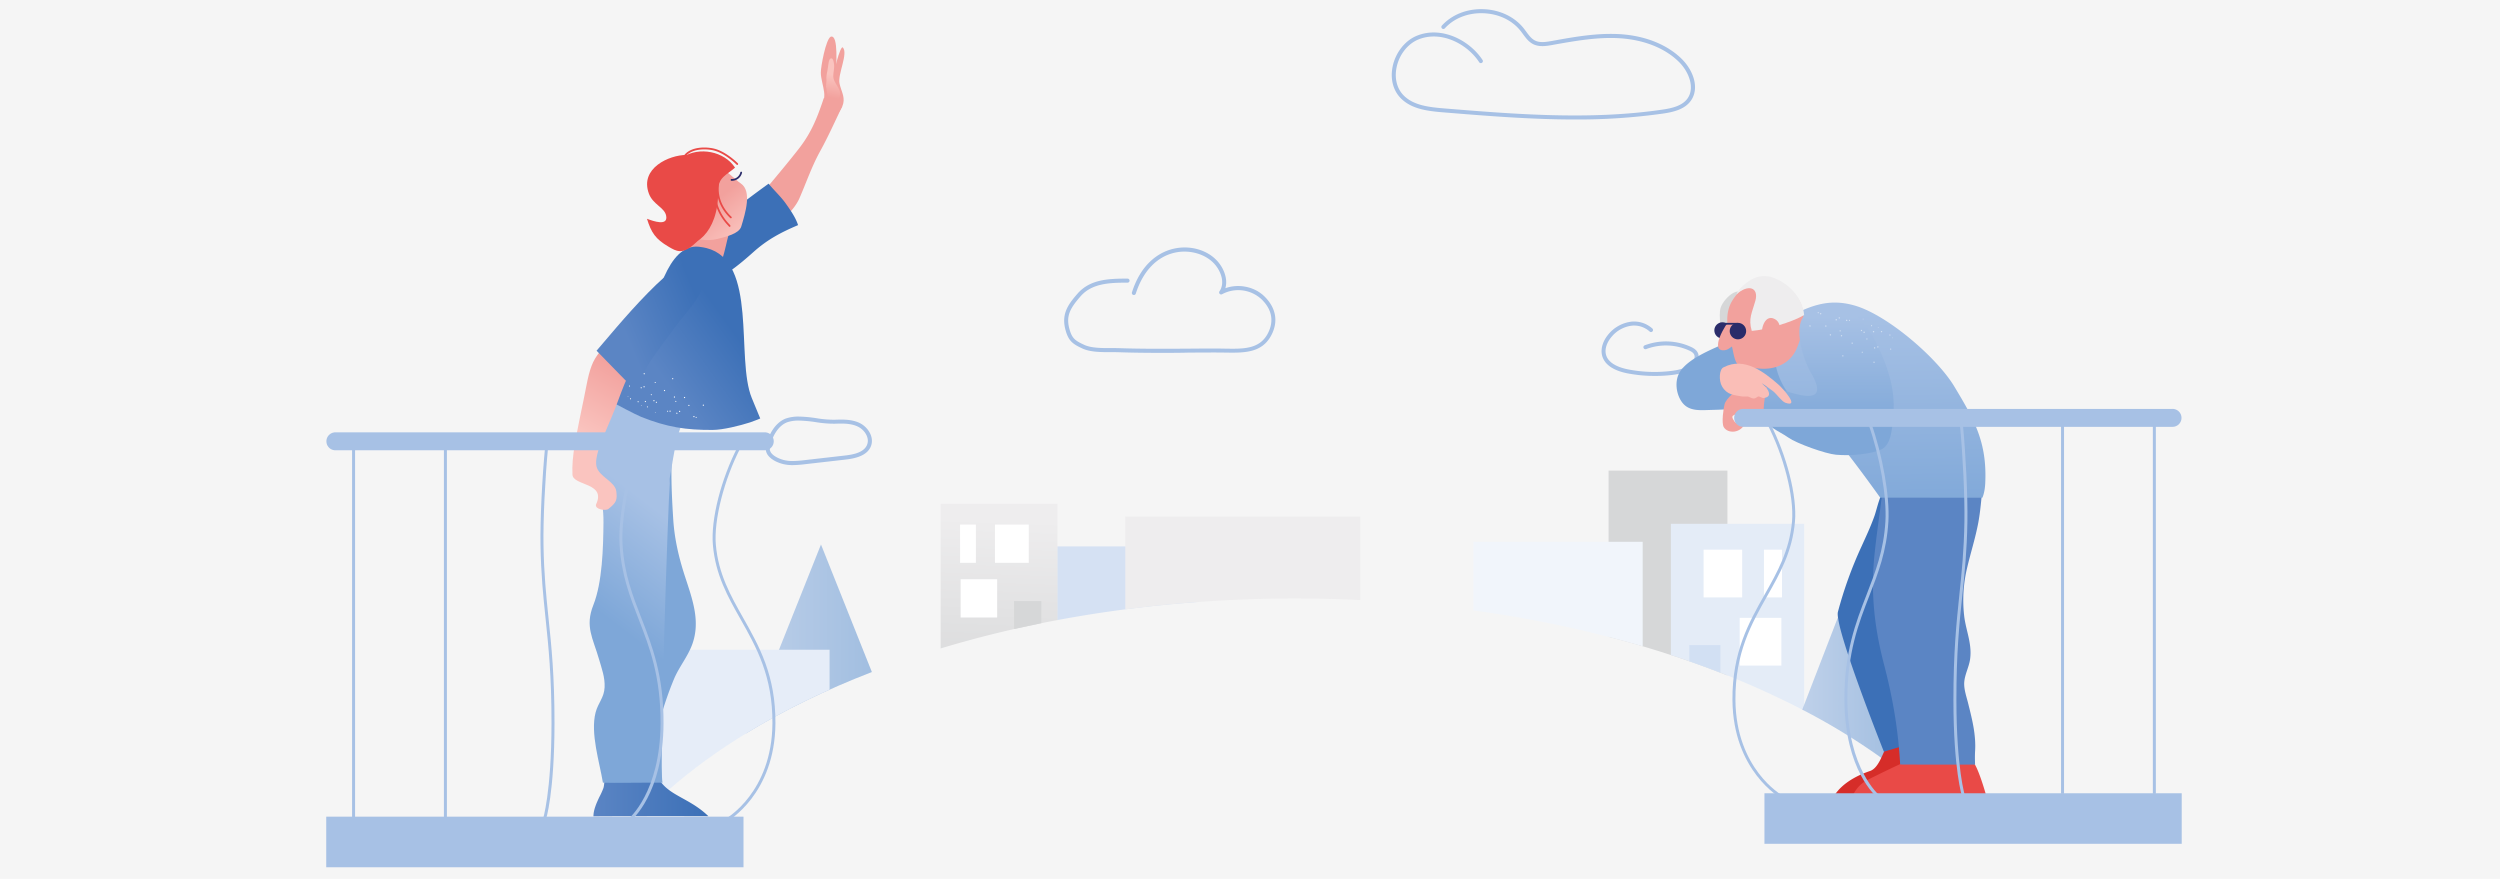 <?xml version="1.0" encoding="UTF-8"?>
<svg xmlns="http://www.w3.org/2000/svg" xmlns:xlink="http://www.w3.org/1999/xlink" id="Layer_1" data-name="Layer 1" viewBox="0 0 1920 675">
  <defs>
    <style>.cls-1{fill:none;}.cls-2{fill:#f5f5f5;}.cls-3{clip-path:url(#clip-path);}.cls-4{fill:#d6d7d8;}.cls-5{fill:#e4ecf7;}.cls-6{fill:#d5e1f3;}.cls-7{fill:url(#linear-gradient);}.cls-8,.cls-9{opacity:0.7;}.cls-35,.cls-8,.cls-9{isolation:isolate;}.cls-8{fill:url(#linear-gradient-2);}.cls-9{fill:url(#linear-gradient-3);}.cls-10,.cls-35{fill:#fff;}.cls-11{fill:#a7c1e5;}.cls-12{fill:#e6edf8;}.cls-13{fill:#eeedee;}.cls-14{fill:#d2e0f3;}.cls-15{fill:#f1f5fb;}.cls-16{clip-path:url(#clip-path-2);}.cls-17{fill:url(#linear-gradient-4);}.cls-18{fill:#7ea7d8;}.cls-19{fill:url(#linear-gradient-5);}.cls-20{fill:#f2a19d;}.cls-21{fill:#3c70b7;}.cls-22{fill:url(#linear-gradient-6);}.cls-23{fill:url(#linear-gradient-7);}.cls-24{fill:#e94a47;}.cls-25{fill:url(#linear-gradient-8);}.cls-26{fill:url(#linear-gradient-9);}.cls-27{fill:#2a2c6a;}.cls-28{fill:url(#linear-gradient-10);}.cls-29{clip-path:url(#clip-path-3);}.cls-30{fill:#d62d29;}.cls-31{fill:#5b85c4;}.cls-32{fill:url(#linear-gradient-11);}.cls-33{fill:url(#linear-gradient-12);}.cls-34{fill:#fabeb7;}.cls-35{opacity:0.51;}.cls-36{clip-path:url(#clip-path-4);}.cls-37{clip-path:url(#clip-path-5);}</style>
    <clipPath id="clip-path">
      <rect class="cls-1" x="370.57" width="1240" height="676.86"></rect>
    </clipPath>
    <linearGradient id="linear-gradient" x1="407.88" y1="1296.19" x2="404.62" y2="1203.93" gradientTransform="matrix(1.55, 0, 0, -1.55, 137.12, 2408.02)" gradientUnits="userSpaceOnUse">
      <stop offset="0" stop-color="#eeedee"></stop>
      <stop offset="1" stop-color="#d6d7d8"></stop>
    </linearGradient>
    <linearGradient id="linear-gradient-2" x1="805.54" y1="1208.17" x2="852.25" y2="1208.17" gradientTransform="matrix(1.55, 0, 0, -1.55, 137.12, 2408.02)" gradientUnits="userSpaceOnUse">
      <stop offset="0" stop-color="#a7c1e5"></stop>
      <stop offset="1" stop-color="#7ea7d8"></stop>
    </linearGradient>
    <linearGradient id="linear-gradient-3" x1="281.25" y1="1234.96" x2="343.97" y2="1234.96" xlink:href="#linear-gradient-2"></linearGradient>
    <clipPath id="clip-path-2">
      <rect class="cls-1" x="439.54" y="28.04" width="209" height="599"></rect>
    </clipPath>
    <linearGradient id="linear-gradient-4" x1="211.53" y1="1267.1" x2="276.27" y2="1267.1" gradientTransform="matrix(1.36, 0, 0, -1.37, 167.13, 2348.64)" gradientUnits="userSpaceOnUse">
      <stop offset="0" stop-color="#5b85c4"></stop>
      <stop offset="1" stop-color="#3c70b7"></stop>
    </linearGradient>
    <linearGradient id="linear-gradient-5" x1="263.18" y1="1417.13" x2="223.46" y2="1364.86" gradientTransform="matrix(1.36, 0, 0, -1.37, 167.13, 2348.64)" xlink:href="#linear-gradient-2"></linearGradient>
    <linearGradient id="linear-gradient-6" x1="86.97" y1="1609.25" x2="65.85" y2="1622.77" gradientTransform="matrix(1.29, 0.44, 0.44, -1.3, -248.74, 2233.93)" gradientUnits="userSpaceOnUse">
      <stop offset="0" stop-color="#fac4bf"></stop>
      <stop offset="1" stop-color="#f2a19d"></stop>
    </linearGradient>
    <linearGradient id="linear-gradient-7" x1="420.01" y1="1464.73" x2="464.63" y2="1481.68" gradientTransform="matrix(1.32, -0.35, -0.35, -1.32, 470.02, 2374.51)" xlink:href="#linear-gradient-4"></linearGradient>
    <linearGradient id="linear-gradient-8" x1="-53.55" y1="1441.3" x2="-48.48" y2="1484.82" gradientTransform="matrix(1.26, 0.52, 0.52, -1.27, -223.53, 2197.54)" xlink:href="#linear-gradient-6"></linearGradient>
    <linearGradient id="linear-gradient-9" x1="-61.2" y1="1502.66" x2="-29.38" y2="1534.48" gradientTransform="matrix(1.26, 0.52, 0.52, -1.27, -223.53, 2197.54)" xlink:href="#linear-gradient-4"></linearGradient>
    <linearGradient id="linear-gradient-10" x1="556.88" y1="1607.46" x2="551.39" y2="1595.63" gradientTransform="matrix(1.32, -0.35, -0.35, -1.32, 470.02, 2374.51)" xlink:href="#linear-gradient-6"></linearGradient>
    <clipPath id="clip-path-3">
      <rect class="cls-1" x="1287.57" y="212.04" width="239" height="404"></rect>
    </clipPath>
    <linearGradient id="linear-gradient-11" x1="270.85" y1="1652.59" x2="272.18" y2="1541.26" gradientTransform="matrix(1.4, 0, 0, -1.41, 1062.72, 2570.43)" xlink:href="#linear-gradient-2"></linearGradient>
    <linearGradient id="linear-gradient-12" x1="243.27" y1="1650.45" x2="243.27" y2="1588.45" gradientTransform="matrix(1.4, 0, 0, -1.41, 1062.72, 2570.43)" xlink:href="#linear-gradient-2"></linearGradient>
    <clipPath id="clip-path-4">
      <rect class="cls-1" x="1330.57" y="314.04" width="345" height="334"></rect>
    </clipPath>
    <clipPath id="clip-path-5">
      <rect class="cls-1" x="250.54" y="332.04" width="345" height="334"></rect>
    </clipPath>
  </defs>
  <rect class="cls-2" width="1920" height="675"></rect>
  <g class="cls-3">
    <path class="cls-4" d="M1326.68,518.77V361.42h-91.29V489.11A764,764,0,0,1,1326.68,518.77Z"></path>
    <path class="cls-5" d="M1385.6,545.74V402.28H1283.24V503.07A666,666,0,0,1,1385.6,545.74Z"></path>
    <path class="cls-6" d="M919,462.42V419.63H811.87v56.63A964.93,964.93,0,0,1,919,462.42Z"></path>
    <path class="cls-7" d="M812.14,476.21V386.92H722.41V498A854.16,854.16,0,0,1,812.14,476.21Z"></path>
    <path class="cls-8" d="M1456.46,590.6l-45-116.32L1384.14,545A488.53,488.53,0,0,1,1456.46,590.6Z"></path>
    <path class="cls-9" d="M669.6,516.11l-39.08-97.94-58,145.37C601.46,545.78,634.05,529.85,669.6,516.11Z"></path>
    <rect class="cls-10" x="737.34" y="402.86" width="12.14" height="29.39"></rect>
    <rect class="cls-10" x="764.14" y="402.86" width="25.96" height="29.39"></rect>
    <rect class="cls-10" x="737.76" y="444.85" width="28.06" height="29.39"></rect>
    <rect class="cls-10" x="1354.71" y="422.15" width="13.85" height="36.65"></rect>
    <rect class="cls-10" x="1308.37" y="422.15" width="29.62" height="36.65"></rect>
    <rect class="cls-10" x="1336.08" y="474.51" width="32.01" height="36.65"></rect>
    <path class="cls-11" d="M1209.66,91.77c-34,0-67.94-2.77-101.21-5.48-12.38-1-24.16-2.57-32.31-10.51-6.1-5.94-8.52-14.82-6.65-24.37,2.12-10.85,9.48-20.28,18.76-24,18.82-7.62,40.36,3.47,50.3,18.59a1.55,1.55,0,1,1-2.58,1.71c-9.26-14.08-29.21-24.45-46.56-17.43-8.33,3.38-15,11.91-16.88,21.76-1.67,8.5.44,16.35,5.77,21.54,7.41,7.22,18.61,8.68,30.4,9.65,55.11,4.49,112.1,9.13,167.78,1,7.67-1.11,15.33-2.91,19.42-8.44,6-8.2,1.2-20.65-6.44-28.21-10.8-10.7-27.21-17.18-46.18-18.24-16.69-.93-33.62,2.11-50,5l-1.12.21c-4.16.74-9.86,1.76-14.67-.64-3.46-1.74-5.72-4.82-7.91-7.81-.55-.75-1.11-1.51-1.68-2.24-6.49-8.28-16.94-13.27-28.67-13.7s-22.5,3.8-29.58,11.59a1.54,1.54,0,0,1-2.19.1,1.56,1.56,0,0,1-.1-2.19c7.69-8.46,19.36-13.07,32-12.6s23.93,5.88,31,14.88c.59.76,1.16,1.54,1.74,2.33,2.06,2.8,4,5.46,6.8,6.86,3.6,1.8,7.9,1.22,12.74.36l1.12-.2c16.54-3,33.64-6,50.71-5.09,19.72,1.1,36.83,7.89,48.18,19.13,8.78,8.69,13.91,22.56,6.75,32.27-4.76,6.44-13.13,8.45-21.46,9.66A467.7,467.7,0,0,1,1209.66,91.77Z"></path>
    <path class="cls-11" d="M1270.72,288.71a109.24,109.24,0,0,1-20.93-2c-10.63-2.09-17.28-6.62-19.23-13.12-1.59-5.35.29-11.77,5-17.19a27,27,0,0,1,17.72-9.4,21,21,0,0,1,15.75,5.32,1.56,1.56,0,0,1,.07,2.2,1.54,1.54,0,0,1-2.18.08,17.79,17.79,0,0,0-13.39-4.51,23.87,23.87,0,0,0-15.64,8.36c-4,4.61-5.69,9.93-4.4,14.24,2,6.73,10.28,9.68,16.86,11a105.8,105.8,0,0,0,33.64,1.13c5-.64,11.35-1.91,15.24-6,1.67-1.79,2.9-4.53,1.85-6.63-.73-1.45-2.43-2.37-4-3.08a43,43,0,0,0-32.85-1,1.55,1.55,0,0,1-1.1-2.9,46.07,46.07,0,0,1,35.23,1.07c2.06.93,4.33,2.2,5.49,4.52,1.83,3.68-.13,7.76-2.37,10.14-4.57,4.86-11.54,6.29-17.1,7A106.81,106.81,0,0,1,1270.72,288.71Z"></path>
    <path class="cls-11" d="M608.84,357.21a30.39,30.39,0,0,1-7.7-.89c-7-1.81-13.75-6.35-12.93-12.43,1.24-9.1,7.09-19.81,15.89-22.66a30.18,30.18,0,0,1,9.4-1.31,102.23,102.23,0,0,1,13.61,1.27,83.24,83.24,0,0,0,13.75,1.17c1.65-.06,3.31-.11,5-.11,4.17,0,9.58.3,14.43,2.65,6.09,3,11.15,10.46,8.72,17.41-2.76,7.85-12.53,9.84-19.63,10.65l-31,3.54A85.18,85.18,0,0,1,608.84,357.21ZM613.5,323a27.49,27.49,0,0,0-8.45,1.15c-7.58,2.46-12.66,12-13.77,20.13-.65,4.79,6.67,8,10.63,9a27.63,27.63,0,0,0,6.93.79,83.1,83.1,0,0,0,9.14-.69l31-3.54c6.81-.78,14.9-2.46,17.06-8.6,1.87-5.33-2.26-11.2-7.15-13.58-4.28-2.08-9.24-2.35-13.07-2.35-1.63,0-3.26.06-4.87.11a86.87,86.87,0,0,1-14.28-1.19A99.33,99.33,0,0,0,613.5,323Z"></path>
    <path class="cls-11" d="M891.46,271c-10.88,0-21.72-.11-32.14-.48-1.88-.07-3.94-.06-6.12-.06-7.36,0-15.72,0-21.71-2.72-7.52-3.46-10.82-5.72-13.16-14.23-3.37-12.26,1.89-19.59,9.12-27.89,9.46-10.86,23-11.69,38.61-11.64a1.56,1.56,0,0,1,0,3.11h0c-14.7-.05-27.67.7-36.27,10.57-8.06,9.27-11.2,15.08-8.47,25,2,7.34,4.46,9,11.47,12.23,5.37,2.47,13.35,2.45,20.41,2.44,2.21,0,4.3,0,6.24.06,17.44.61,36.09.49,54.13.37,9.3-.06,18.53-.17,27.28,0,14.15.24,26.36.43,32.73-11.46,5-9.36,3.41-18.47-4.63-26.36a26.21,26.21,0,0,0-30.35-4,1.54,1.54,0,0,1-1.9-.3,1.57,1.57,0,0,1-.13-1.94c4.4-6.34,1.21-15.56-4.22-21.37-7-7.45-19.07-10.78-30.17-8.27-13.8,3.11-24.41,14.28-29.89,31.44a1.55,1.55,0,0,1-1.95,1,1.57,1.57,0,0,1-1-2c7.86-24.62,23.52-31.57,32.16-33.52,12.32-2.78,25.32.82,33.11,9.17,5.24,5.61,8.58,14.08,6.46,21.2,10.08-3.65,22.34-1.27,30,6.28,9,8.83,10.85,19.5,5.19,30.05-7.25,13.56-21,13.34-35.5,13.1-8.73-.14-17.93,0-27.21,0C906.27,271,898.86,271,891.46,271Z"></path>
    <path class="cls-12" d="M637.11,529.64V499h-130V612.39C541.44,580.77,585.54,552.76,637.11,529.64Z"></path>
    <path class="cls-13" d="M994.75,459.64q25.28,0,50,1.21V396.7H864.22V468A1013.56,1013.56,0,0,1,994.75,459.64Z"></path>
    <path class="cls-4" d="M799.74,478.63v-17H778.8v21.47Q789.17,480.77,799.74,478.63Z"></path>
    <path class="cls-14" d="M1321.27,516.64V495.45h-23.88v12.4Q1309.54,512.08,1321.27,516.64Z"></path>
    <path class="cls-15" d="M1261.59,496.36V416.1h-130v52.72A884.64,884.64,0,0,1,1261.59,496.36Z"></path>
  </g>
  <g class="cls-16">
    <path class="cls-17" d="M544.1,626.9c-14.35-14-30.5-15.78-37.89-28.4-2.68.64-39.92-.48-41.5,0-.81,2.07-.61,4.6-1.29,6.76a57.83,57.83,0,0,1-3.2,7c-2.09,4.51-4.5,9.79-4.45,14.74C457.4,626.78,541.26,626.76,544.1,626.9Z"></path>
    <path class="cls-18" d="M516.65,342.82c-2,17.13-.45,42.17.37,55.62.92,15.13,4.24,29.5,8.91,43.85,5.85,18,12.25,34.88,5.64,52.76-3.47,9.4-10,17.12-13.86,26.24a260.74,260.74,0,0,0-10.4,30c-4.23,14.71-5.95,33-12.69,46.17-9.75-1.56-19.23,1.86-29.34-.93,3.65-14.79,2.67-33.16,4.2-48.48.25-2.55-.07-8.08.82-10.42,1.49-3.91,6.3-5.68,7.67-9.55,2.72-7.66-3.05-14.75.15-23.42,3.35-9.06,9.06-14.6,14.79-21.56,6.19-7.51,3.26-10.95.8-20.35-4.59-17.61-1.66-36.75-6.29-54.47-4-15.4-9.86-36.43-7.35-53.81C483.22,332.55,510.12,323.12,516.65,342.82Z"></path>
    <path class="cls-19" d="M473.66,306.54c8.73.07,20.18,4,28.18,10.57,5.21,4.3,21.74,8.51,21.74,8.51s-1,2.95-2.08,6.06c-3.12,8.77-6.51,32.87-7,34.64s.08,4.61-.19,6.59c-.94,6.94-8.26,218.49-5.48,228.18-3.89-.19-41.35.37-45.8,0-2.49-15.46-9.78-37.81-5.61-53.94,2-7.58,6.55-11.28,6.92-19.33.34-7.66-2.24-14.45-4.33-21.66-4.69-16.22-10.88-25-4.32-41.5,6.93-17.49,7.59-44,7.78-63.39.21-21.21-6.39-28.27-6.33-49.74C457.18,325.25,470.87,308.59,473.66,306.54Z"></path>
    <path class="cls-20" d="M586.52,152.09c.3,4.09,1.14,12.3,5,14.91,2.8,1.9,6.27,2.05,9.87,1.33,5.2-4.94,10-10.08,12.7-16.34,5.29-12.15,9.3-24.12,15.86-36,6.13-11.08,11.38-22.93,16.95-34.48-5.82-1.51-8.95-4.77-14.2-6.19-5,14.77-9.29,26.22-19.28,39-8.72,11.16-17.88,22-26.95,32.83A35.5,35.5,0,0,0,586.52,152.09Z"></path>
    <path class="cls-21" d="M590.3,141.06c3.58,4.51,9.45,10,13,15,3.65,5.21,7.67,10.78,9.62,16.83-13.14,5.59-23.46,11-34.22,20.62s-23.46,20.21-37.45,25c-5.09,1.73-13.07,3.64-17.53-.65-4.74-4.54-.71-12.37,2.46-17.39a141.29,141.29,0,0,1,24.67-28.94C564.59,159.49,590.37,141,590.3,141.06Z"></path>
    <path class="cls-20" d="M568,160.39c-8.67,13.85-9.13,25.19-13,37.81-10.11,1.76-21.83-2.93-27.82-8.48,3.42-9.66,4.47-25.42,1.31-35.11C534.54,159.16,568.07,158.27,568,160.39Z"></path>
    <path class="cls-22" d="M523.05,124.28c16.58-14,37.23,10.76,45.92,16.65s3.45,22.6.33,33c-1.72,5.73-12.33,8-17.89,9.45-18,4.7-34-7.07-39.81-24.85-2.73-8.34-2.65-17.67,1.72-25.81C518.21,123.63,523.05,124.28,523.05,124.28Z"></path>
    <path class="cls-23" d="M542.52,190.51c39.94,10,22.26,84.58,34.86,115.2l6.48,15.7s-4.09,1.76-7.86,3c-7.84,2.51-20.63,5.75-28.82,5.79-20.27.08-34.73-2.06-54.67-10-4.41-1.75-20.68-10.48-20.68-10.48s7.29-16.42,9.71-22.94c4.86-13.1,11.11-25.45,16.19-38.35,6-15.36,14.29-61.45,39-58.94C539.33,189.8,540.89,190.14,542.52,190.51Z"></path>
    <path class="cls-24" d="M524.63,120.57c12.19-8,31.49-4.54,39.88,8.18-6.35,5.53-13.16,7.67-13,17.55C552.19,180,531,192.17,523.12,186c-5.79-4.53,2.64-55.1,3.48-62.7C527.45,123.43,524.85,119.35,524.63,120.57Z"></path>
    <path class="cls-24" d="M527,119c-12.92,0-35.92,10.17-28.65,29.71,3.1,8.36,11.89,10.56,13.22,16.8,1.8,8.48-9.76,4.38-14.7,2.51,3.35,10.74,6.52,15.52,16.54,21.42,6.12,3.62,10.49,6,19.19-1.44,21.9-18.73,15.31-39.36,7.6-60.1C538.75,127.38,530.12,121.87,527,119Z"></path>
    <path class="cls-25" d="M537.32,213.75c-6.76,17.65-22,35.9-33.8,50.21-6.34,7.7-13.86,15.74-19.9,22.76-1.73,2-6.27,13.64-9.21,21.73-3.13,8.6-6.53,16.05-10,24.45-2.65,6.38-8,18.61-6.23,25.53,2,7.82,14.26,11.32,15.16,19,.76,6.54.11,8.56-6.13,13.47-2.12,1.67-11.15.2-9.3-3.85,7.61-16.58-17.87-13.85-18.25-22.52-.31-7.33.13-13.57,2.1-25,1.65-9.61,5-25.73,7-35.21,1.68-8.09,3.19-18.68,6.8-26.22,3.88-8.11,10.44-13.34,16.36-19.95,13.86-15.48,27.94-30.42,42.65-45C522.64,205.2,545.17,193.23,537.32,213.75Z"></path>
    <path class="cls-26" d="M539.56,199.8c-14.39-13.18-70,56.66-81.4,69.54,9,9.35,30.1,30.78,30.1,30.78s4.2-13.55,15.8-29.3c7.82-10.61,16.06-22.34,24.58-32.41C532.31,234.07,550.83,210.13,539.56,199.8Z"></path>
    <path class="cls-20" d="M644.18,84c1.12-5.71,2.75-8,1.24-14-1.08-4.29-2.53-8-3-12.22-.71-5.85,2-31.58-4.45-29.6-3.81,2.2-7.6,23-7.59,27.66,0,4.3,2,10.31,2.55,14.88.72,5.78-1.36,8.3-2,13.91,2.8-1.71,8.49-.64,11.58-2.27C642.79,83.16,645.18,83.35,644.18,84Z"></path>
    <path class="cls-20" d="M640.44,91.8c2.28-3.83,6.24-8.11,7.21-12.49,1.23-5.52-1.91-10-2.93-15.41-1.33-7.09,6.8-22.88,2.6-27.4-1.83-2.45-8.25,21.77-7.38,26.48,1.06,5.8,3.58,7.84,2.63,14.2C641.73,82.81,639.36,85.83,640.44,91.8Z"></path>
    <path class="cls-24" d="M566.23,126.71a.66.66,0,0,1-.48-.21c-.09-.09-8.83-8.85-17.75-11-6.25-1.47-17.2-1.35-21.76,5a.69.69,0,0,1-1,.16.7.7,0,0,1-.15-1c5.34-7.45,17.5-6.89,23.18-5.56,9.44,2.22,18.32,11.24,18.41,11.33a.69.69,0,0,1,0,1A.67.67,0,0,1,566.23,126.71Z"></path>
    <path class="cls-27" d="M562.27,138.85a4.36,4.36,0,0,1-.51,0,.68.68,0,0,1-.62-.73.69.69,0,0,1,.73-.63,6.64,6.64,0,0,0,6.69-5.08.68.68,0,1,1,1.33.28A8,8,0,0,1,562.27,138.85Z"></path>
    <path class="cls-24" d="M561.29,167.65a.66.66,0,0,1-.47-.19c-11.65-11-13.56-26.56-4.88-39.59a.68.68,0,1,1,1.13.76c-8.29,12.44-6.45,27.3,4.68,37.84a.67.67,0,0,1,0,1A.64.64,0,0,1,561.29,167.65Z"></path>
    <path class="cls-24" d="M560.32,174.22a.7.7,0,0,1-.43-.15.69.69,0,0,1-.21-.3c-.1-.12-.28-.31-.52-.57a40.36,40.36,0,0,1-10-17.75,80.7,80.7,0,0,1-1.8-12.79c-.32-4.45-.51-12.66,1.75-17.75a.68.68,0,0,1,.9-.34.67.67,0,0,1,.34.9c-2.13,4.81-1.94,12.77-1.63,17.09a79,79,0,0,0,1.77,12.55,39.07,39.07,0,0,0,9.67,17.15c.76.82,1.11,1.19.7,1.7A.68.68,0,0,1,560.32,174.22Z"></path>
    <path class="cls-28" d="M634.39,65.1a19,19,0,0,0,.25-5.22,28.63,28.63,0,0,1,.7-5c.37-2,.62-4,.93-6,.14-.95.5-3.21,1.41-3.79,2.4-1.53,2.9,4,2.94,5.37.08,2.63-.6,5.19-.66,7.8-.13,5.45,6.1,9.57,5.16,14.87-.45,2.51-2,4.37-3.74,6.08-1.41,1.42-4.37,4.8-5.31,1-.61-2.45-.17-5.2-.68-7.74-.29-1.39-.45-2.74-.68-4.14-.1-.61-.29-1.22-.33-1.83S634.77,65,634.39,65.1Z"></path>
    <path id="texture-2_6_-i1" data-name="texture-2 6 -i1" class="cls-10" d="M503.42,316.82a.24.24,0,0,0-.33-.06.24.24,0,1,0,.28.39h0a.25.25,0,0,0,.05-.33ZM482.54,304.4a.23.23,0,0,0-.2-.28h0a.22.22,0,0,0-.26.17v0a.23.23,0,0,0,.18.27.24.24,0,0,0,.28-.2Zm10.17,7a.28.28,0,0,0-.08-.34.25.25,0,0,0-.34.09.25.25,0,0,0,.08.34A.27.27,0,0,0,492.71,311.37ZM517,291.13a.47.47,0,0,0-.12-.64.45.45,0,0,0-.62.09s0,0,0,0a.46.46,0,0,0,.75.53Zm-6.27,9.05a.45.45,0,0,0-.13-.64.45.45,0,0,0-.62.12.46.46,0,0,0,.1.63h0A.48.48,0,0,0,510.77,300.18Zm-6.28,9.06a.45.45,0,0,0-.1-.63h0a.44.44,0,0,0-.61.09l0,0a.5.5,0,0,0,.12.65A.47.47,0,0,0,504.49,309.24Zm25,1.88a.45.45,0,0,0-.75.51.45.45,0,0,0,.62.13.48.48,0,0,0,.13-.64Zm-9.25,6a.45.45,0,0,0-.63-.12.46.46,0,0,0-.11.63.45.45,0,0,0,.62.12.46.46,0,0,0,.12-.63Zm-25-30a.46.46,0,0,0-.35-.54.45.45,0,0,0-.53.34h0a.42.42,0,0,0,.29.54h0A.47.47,0,0,0,495.23,287.08Zm-2.35,10.78a.47.47,0,0,0-.35-.55.46.46,0,0,0-.19.89h0a.43.43,0,0,0,.53-.33Zm-2.34,10.76a.44.44,0,0,0-.32-.52h0a.46.46,0,0,0-.55.33v0a.46.46,0,0,0,.89.19ZM535,320.37a.41.41,0,0,0-.54-.17.4.4,0,1,0,.36.72h0A.41.41,0,0,0,535,320.37ZM503.59,293.9a.42.42,0,0,0-.27-.52.4.4,0,0,0-.5.25v0a.4.4,0,0,0,.25.51h0a.41.41,0,0,0,.51-.26Zm-3,9.36a.42.42,0,0,0-.26-.51.41.41,0,0,0-.5.25v0a.42.42,0,0,0,.25.52h0a.42.42,0,0,0,.51-.28Zm-3,9.38a.4.4,0,0,0-.25-.51h0a.4.4,0,0,0-.49.23s0,0,0,0a.41.41,0,0,0,.25.52h0a.41.41,0,0,0,.5-.27Zm21.77-4.07a.41.41,0,0,0-.06-.57.39.39,0,0,0-.56,0,.43.43,0,0,0,0,.58.42.42,0,0,0,.59-.05Zm-6.35,7.5a.39.39,0,0,0,0-.55v0a.41.41,0,0,0-.57.05.43.43,0,0,0,0,.58.41.41,0,0,0,.57-.06Zm-29.19-19.61a.37.37,0,0,0-.4-.36h0a.4.4,0,0,0-.38.42v0a.42.42,0,0,0,.45.36.39.39,0,0,0,.36-.43s0,0,0,0Zm.81,9.81a.41.41,0,1,0-.81.08.42.42,0,0,0,.43.36.39.39,0,0,0,.38-.41v0Zm55.91,5.23a.49.49,0,0,0-.07-.67.47.47,0,0,0-.66.06.49.49,0,0,0,.07.67.47.47,0,0,0,.66-.06Zm-7.24,8.74a.47.47,0,0,0-.72-.61.49.49,0,0,0,.06.67.47.47,0,0,0,.66-.06ZM495.13,297a.49.49,0,0,0-.52-.43.47.47,0,1,0,.52.43Zm1,11.31a.47.47,0,0,0-.93.09.46.46,0,0,0,.51.42.47.47,0,0,0,.42-.51Zm22.29-3.25a.49.49,0,0,0-.31-.59.47.47,0,0,0-.58.32.46.46,0,0,0,.29.58h0a.47.47,0,0,0,.59-.31Zm-3.36,10.86a.47.47,0,0,0-.31-.59h0a.45.45,0,0,0-.57.31h0a.46.46,0,1,0,.88.28Zm11.11-10.47a.46.46,0,0,0-.3-.59.46.46,0,0,0-.58.3.46.46,0,1,0,.88.29Zm-3.78,10.66a.49.49,0,0,0-.29-.6.49.49,0,0,0-.6.28.51.51,0,0,0,.29.62.48.48,0,0,0,.6-.3Zm-19.69-8.4a.48.48,0,0,0-.5-.45.47.47,0,0,0-.43.49.45.45,0,0,0,.46.45h0a.47.47,0,0,0,.46-.48Z"></path>
  </g>
  <g class="cls-29">
    <path class="cls-4" d="M1343.06,224.91c-4.55-.41-7-2.38-11.78,0-3.91,2-8.55,7.3-9.86,11.57-1.75,5.75.4,19.66,2.6,24.59,9.24-1.79,17.16-7.06,25.45-9.81,1-6.41.33-21.83-5.62-25.32C1344.22,225.48,1342.69,225.36,1343.06,224.91Z"></path>
    <path class="cls-18" d="M1383.8,239.1c-11.35,4.38-37,13.74-49.64,20.28-12.38,6.42-36.31,13.91-44,26.25-4.16,6.67-3,16.48,1.23,22.71,5.15,7.61,13.52,6.76,22.32,6.5a529.81,529.81,0,0,0,53.53-4c8.24-1.08,16.16-2.07,24.11-3.4,13-2.19,14.51-6.7,11.63-20C1399.26,270.42,1394.67,252.29,1383.8,239.1Z"></path>
    <path class="cls-30" d="M1448.69,573.66c-2.93,5.39-6,16.21-12.41,18.42-20.73,7.08-27.27,17.63-29.15,22a1.41,1.41,0,0,0,1.26,2c4.69,0,16.87.06,26.13-.37,6.2-.29,13.65-4.25,19.79-5.4,8.93-1.68,10.62-4.35,16.85-11.24,6-6.68,12.08-13.18,18.73-19.29,4.91-4.52,12.45-7.8,15.85-13.39-8.7-2.23-21-6.45-29.9-6.76-9.16-.32-10,7.35-19.89,10.67C1457,568.57,1447.37,575.18,1448.69,573.66Z"></path>
    <path class="cls-24" d="M1514.43,584.48c4,1.76,10.6,24.78,12.14,30.79-2,.18-86.81.3-103.61.5a1.39,1.39,0,0,1-1.31-1.93c1.6-4,4.68-10.87,13.07-15.1s24.46-12.12,33.18-15.66c10.27-4.17,11.82-2.18,22.8-1.6C1499.62,582,1513.45,584.29,1514.43,584.48Z"></path>
    <path class="cls-21" d="M1447.52,376.33c-3.66,2.57-6,14.48-7.91,19.89-2.93,8.27-6.6,16-10.18,23.93a309.59,309.59,0,0,0-17.91,49.76c-2.93,11.47,35.3,107.38,35.3,107.38s44.29-13.15,52.4-15.82c-1.92-6-4.26-12.13-5.88-18.3-1.51-5.76-.67-12.18-3-17.61-3-7.08-6.83-9.68-7.9-17.58-.94-6.93-2.5-13.59-6.32-19.73-3.2-5.13-8.93-9.39-9.73-15.64-1.17-9.12,5.84-23,9.86-30.78,13.79-26.59,31.43-53.7,40-82.44-12.42-3.77-32.54,3.78-44.89,7.28C1467.05,367.9,1448.69,377.82,1447.52,376.33Z"></path>
    <path class="cls-31" d="M1523.37,363.66c-1.75,4.08-.93,11.93-1.41,16.9-.67,6.95-1.35,14-2.65,20.94-2.25,11.92-5.84,23-8.58,34.68a107.14,107.14,0,0,0-2.27,36.59c1.27,11.4,6.34,21.81,4.53,33.78-.86,5.64-3.88,11.29-4.41,16.9s1.67,11.45,3,16.89c3,12.08,6.08,23.88,5.29,36.6-.28,4.49,0,10.3,0,10.3s-48.84,0-57.54-.11c-1.56-27.17-5.63-50.84-12.46-77.06-7.38-28.36-10.29-54.66-7.21-84.47,1.23-12,2.91-24,4.52-36.05.69-5.12,1.35-12.58,3.39-17.28,1.76-4.06-.66-2.46,3.48-4.39,2-.91,5.52-.59,7.72-.7,11.67-.6,23.71.41,35.16,1.4a111.3,111.3,0,0,0,14,.32C1512.45,368.73,1519.77,361.19,1523.37,363.66Z"></path>
    <path class="cls-20" d="M1362.46,298.87c-10.43-3.28-17.76-4.42-23.8-1.92-4.38,1.81-12.93,8.86-14.18,13.46-.88,3.23-2.48,14.52-.63,17.63,3.22,5.39,13.67,4.83,16.66-3.74-3.92-3.16-6,3-8.56-.78-2.94-4.34-1.49-4.36,3.36-6.14,3.66-1.33,10,.28,14.59-.18,5-.5,10.26-1.59,15.34-1.51C1366.39,307.69,1362.72,305.88,1362.46,298.87Z"></path>
    <path class="cls-32" d="M1368.33,246.46c19.49-10.73,34.93-18.16,56.71-11.61,25.11,7.55,62.69,40.07,75.85,61.94,15.65,26,25.24,43.11,23.78,74.29-.36,7.58-2.24,11.19-2.24,11.19L1444,382.2s-32.07-45.12-41.21-52.56c-18.51-15.08-35.11-27.09-39.33-50.68-1.43-8,9.63,1.58,10-6.75a36.85,36.85,0,0,1,2.69-13.51C1378.19,254.12,1364.07,248.81,1368.33,246.46Z"></path>
    <ellipse class="cls-27" cx="1322.79" cy="253.74" rx="6.19" ry="6.2"></ellipse>
    <path class="cls-20" d="M1356.37,213.65c-10.84-1.94-25,12.68-28.17,21.8-3.46,9.82-.86,20.28,1.81,30.08,1,3.57,1.88,11.62,4.58,14.37,3.43,3.5,11.52,2.61,16.14,3.1,12.19,1.3,24.08-3.54,29.16-15.37,4.21-9.77,7.41-24.18,3.09-34.36a29.49,29.49,0,0,0-12.64-13.63C1367.31,218,1355.72,215.52,1356.37,213.65Z"></path>
    <path class="cls-20" d="M1329.27,244.91c-4,3.57-17.29,26-4.26,24,3.36-.5,9.82-6.61,10.17-8.84C1336,254.51,1326.68,249.94,1329.27,244.91Z"></path>
    <path class="cls-13" d="M1333.5,226.18c8.93-8.19,17.47-5.62,14.62,4.84-2.46,9-5.58,13.52-2.77,23.11,11-.83,30.5-6.48,40.22-12.16-1-12.15-10-22.56-21.23-27.74-12.24-5.62-21.29.66-27.42,6.81C1334.45,223.51,1334.83,223.7,1333.5,226.18Z"></path>
    <path class="cls-20" d="M1354.11,259.4c-2.8-3.32.31-19,8.93-14.37,7.25,3.86,2.64,16.13,2.4,21.3C1362.09,264.81,1353.39,263.52,1354.11,259.4Z"></path>
    <ellipse class="cls-27" cx="1334.73" cy="254.28" rx="6.32" ry="6.34"></ellipse>
    <path class="cls-33" d="M1390.1,239.6c-15.62,5.75-5.18,36.8.53,46.4,17.52,29.45-15.63,15.34-33.57,9.48-1,7-3.39,16.82-2.28,23.72,1.41,8.73,11.3,11.61,18.73,16.89,6.35,4.51,28.59,12.44,36.52,13.14,12,1.07,27.15-.53,34.91-4.11,8.12-3.73,8.41-18.6,9.16-27.21,1.61-18.56-4.18-36.1-12.2-52.56s-22.3-37-45.3-28.39C1394.67,237.84,1391.16,238.72,1390.1,239.6Z"></path>
    <path class="cls-27" d="M1334.3,249.35h-13.18a.71.71,0,0,1,0-1.41h13.18a.71.71,0,0,1,0,1.41Z"></path>
    <path class="cls-34" d="M1323.91,282c15.63-8.05,30.66,3.48,42,13.41,3.08,2.71,16.93,17.95,5.25,13.9-2.76-1-6.7-6.7-9.28-8.74-2.79-2.18-5.94-4.41-8.91-6.36,1.59,1.76,3.77,3.49,4.86,5.58,2,3.91.15,5.47-3.58,5.93-.51.07-3-1.26-3.61-1.26-1.17,0-2,1.73-4,1.57-1.86-.14-3.16-1.39-4.41-1.52-.88-.09-3.48.15-4.18,0-6.16-1.17-11.6-1-15.52-7.74C1319.87,292.33,1320.31,283.2,1323.91,282Z"></path>
    <path id="texture-2_17_-i2" data-name="texture-2 17 -i2" class="cls-35" d="M1430.64,245.19a.26.26,0,0,0,.36.07.27.27,0,0,0,.07-.37.26.26,0,0,0-.36-.06h0a.26.26,0,0,0-.07.36Zm22.59,14.24a.27.27,0,0,0,.21.31h0a.24.24,0,0,0,.29-.18v0a.25.25,0,0,0-.2-.3.26.26,0,0,0-.31.21Zm-11-8a.28.28,0,0,0,.09.37.27.27,0,0,0,.37-.08.28.28,0,0,0-.08-.38A.31.31,0,0,0,1442.25,251.48ZM1414.92,273a.51.51,0,0,0,.11.7.49.49,0,0,0,.68-.07l0,0a.52.52,0,0,0-.12-.7.49.49,0,0,0-.69.1Zm7.15-9.75a.5.5,0,0,0,.81.59.49.49,0,0,0-.1-.69h0A.53.53,0,0,0,1422.07,263.23Zm7.17-9.75a.48.48,0,0,0,.1.69h0a.48.48,0,0,0,.68-.08v0a.54.54,0,0,0-.1-.72A.52.52,0,0,0,1429.24,253.48Zm-27.4-2.8a.49.49,0,0,0,.68.14.5.5,0,0,0,.15-.69.5.5,0,1,0-.83.55Zm10.33-6.27a.5.5,0,0,0,.69.14.5.5,0,0,0-.53-.84.52.52,0,0,0-.16.7Zm26.61,33.65a.51.51,0,0,0,.37.61.49.49,0,0,0,.59-.36h0a.48.48,0,0,0-.32-.6l0,0A.53.53,0,0,0,1438.78,278.06Zm2.89-11.76a.55.55,0,0,0,.37.62.5.5,0,0,0,.6-.37.49.49,0,0,0-.36-.6h0a.49.49,0,0,0-.59.35Zm2.89-11.74a.49.49,0,0,0,.34.59h0a.49.49,0,0,0,.61-.34v0a.5.5,0,1,0-1-.24ZM1396,240.36a.45.45,0,0,0,.59.21.46.46,0,0,0,.21-.6.45.45,0,0,0-.59-.21h0A.46.46,0,0,0,1396,240.36Zm33.8,30a.47.47,0,0,0,.29.58.43.43,0,0,0,.55-.26v0a.44.44,0,0,0-.26-.57h0a.45.45,0,0,0-.57.27Zm3.57-10.18a.45.45,0,0,0,.28.56.43.43,0,0,0,.55-.26v0a.45.45,0,0,0-.26-.57h0a.46.46,0,0,0-.57.29Zm3.58-10.21a.44.44,0,0,0,.25.57h0a.42.42,0,0,0,.55-.23s0,0,0,0a.45.45,0,0,0-.26-.58h0a.44.44,0,0,0-.55.28Zm-24.06,3.84a.46.46,0,0,0,.05.63.43.43,0,0,0,.62,0,.45.45,0,1,0-.67-.59Zm7.21-8.05a.42.42,0,0,0,0,.6v0a.45.45,0,0,0,.63,0,.47.47,0,0,0,0-.64.43.43,0,0,0-.62,0Zm31.51,22.38a.43.43,0,0,0,.44.41h0a.43.43,0,0,0,.43-.45v0a.45.45,0,0,0-.48-.41.43.43,0,0,0-.41.46v0Zm-.6-10.8a.45.45,0,1,0,.43-.47.44.44,0,0,0-.43.44v0Zm-61.32-7.38a.54.54,0,0,0,.06.74.52.52,0,0,0,.73,0,.54.54,0,0,0-.06-.74.52.52,0,0,0-.73,0Zm8.22-9.37a.51.51,0,1,0,.72,0,.5.5,0,0,0-.72,0Zm41.28,26.63a.55.55,0,0,0,.56.49.52.52,0,0,0,.47-.57.52.52,0,0,0-.54-.47.54.54,0,0,0-.49.55Zm-.81-12.45a.52.52,0,1,0,.48-.55.54.54,0,0,0-.48.55Zm-24.6,2.92a.55.55,0,0,0,.33.66.52.52,0,0,0,.64-.33.5.5,0,0,0-.3-.65h0a.53.53,0,0,0-.66.33Zm4-11.82a.52.52,0,0,0,.32.66h0a.5.5,0,0,0,.63-.32h0a.51.51,0,0,0-.31-.65.5.5,0,0,0-.65.31ZM1405.25,257a.51.51,0,1,0,1,.34.51.51,0,1,0-1-.34Zm4.47-11.6a.52.52,0,0,0,1,.39.54.54,0,0,0-.29-.69.53.53,0,0,0-.67.3Zm21.4,9.81a.52.52,0,0,0,.54.5.51.51,0,0,0,.49-.52.5.5,0,0,0-.49-.51h0a.51.51,0,0,0-.51.51v0Z"></path>
  </g>
  <g class="cls-36">
    <rect class="cls-11" x="1355.09" y="609.21" width="320.47" height="38.83"></rect>
    <path class="cls-11" d="M1367.52,612.77c-.36-.2-36.58-20.84-37-75.18-.25-36.78,12.47-59.29,24.76-81.06,9.79-17.33,19-33.69,21-56.11,1.64-18.95-6.35-50.34-19-74.65l2-1.06c13,25.05,21,56.26,19.25,75.9-2,22.92-11.34,39.5-21.25,57-12.15,21.51-24.72,43.75-24.47,79.92.36,53,35.41,73,35.77,73.19Z"></path>
    <path class="cls-11" d="M1442,612.66c-1-.83-25.2-20.85-25.46-75.08-.17-36.69,8.57-59.17,17-80.91,6.74-17.35,13.12-33.73,14.46-56.22,1.13-19-4.38-50.47-13.11-74.83l2.17-.77c8.81,24.61,14.38,56.46,13.23,75.73-1.36,22.85-7.8,39.4-14.61,56.92-8.37,21.54-17,43.82-16.86,80.07.25,53,24.36,73.1,24.6,73.3Z"></path>
    <path class="cls-11" d="M1507,612.13c-.28-.82-6.71-20.68-6.78-74.55,0-36.53,2.29-58.94,4.55-80.61,1.82-17.41,3.54-33.85,3.9-56.47.3-19.09-1.18-50.7-3.53-75.15l2.29-.22c2.35,24.52,3.84,56.24,3.54,75.4-.37,22.73-2.09,39.22-3.91,56.68-2.26,21.61-4.59,44-4.54,80.37.06,53.39,6.59,73.62,6.66,73.82Z"></path>
    <path class="cls-11" d="M1668.26,327.81H1339a6.89,6.89,0,1,1,0-13.77h329.24a6.89,6.89,0,1,1,0,13.77Z"></path>
    <rect class="cls-11" x="1582.89" y="325.63" width="2.3" height="284.02"></rect>
    <rect class="cls-11" x="1653.4" y="325.63" width="2.3" height="284.02"></rect>
  </g>
  <g class="cls-37">
    <rect class="cls-11" x="250.54" y="627.21" width="320.47" height="38.83"></rect>
    <path class="cls-11" d="M558.58,630.77c.37-.2,36.58-20.84,36.95-75.18.25-36.78-12.46-59.29-24.76-81.06-9.78-17.33-19-33.69-21-56.11-1.64-18.95,6.35-50.34,19-74.65l-2-1.06c-13,25.05-21,56.26-19.26,75.9,2,22.92,11.35,39.5,21.26,57,12.15,21.51,24.71,43.75,24.46,79.92-.36,53-35.41,73-35.76,73.19Z"></path>
    <path class="cls-11" d="M484.14,630.66c1-.83,25.2-20.85,25.45-75.08.17-36.69-8.57-59.17-17-80.91-6.74-17.35-13.11-33.73-14.45-56.22-1.14-19,4.38-50.47,13.1-74.83l-2.16-.77c-8.82,24.61-14.39,56.46-13.24,75.73,1.37,22.85,7.8,39.4,14.61,56.92,8.38,21.54,17,43.82,16.86,80.07-.25,53-24.35,73.1-24.6,73.3Z"></path>
    <path class="cls-11" d="M419.08,630.13c.27-.82,6.71-20.68,6.78-74.55,0-36.53-2.3-58.94-4.56-80.61-1.82-17.41-3.53-33.85-3.89-56.47-.31-19.09,1.18-50.7,3.53-75.15l-2.29-.22c-2.36,24.52-3.85,56.24-3.54,75.4.36,22.73,2.08,39.22,3.91,56.68,2.25,21.61,4.58,43.95,4.54,80.37-.07,53.39-6.6,73.62-6.66,73.82Z"></path>
    <path class="cls-11" d="M257.84,345.81H587.08a6.89,6.89,0,1,0,0-13.77H257.84a6.89,6.89,0,1,0,0,13.77Z"></path>
    <rect class="cls-11" x="340.92" y="343.63" width="2.3" height="284.02"></rect>
    <rect class="cls-11" x="270.4" y="343.63" width="2.3" height="284.02"></rect>
  </g>
</svg>
